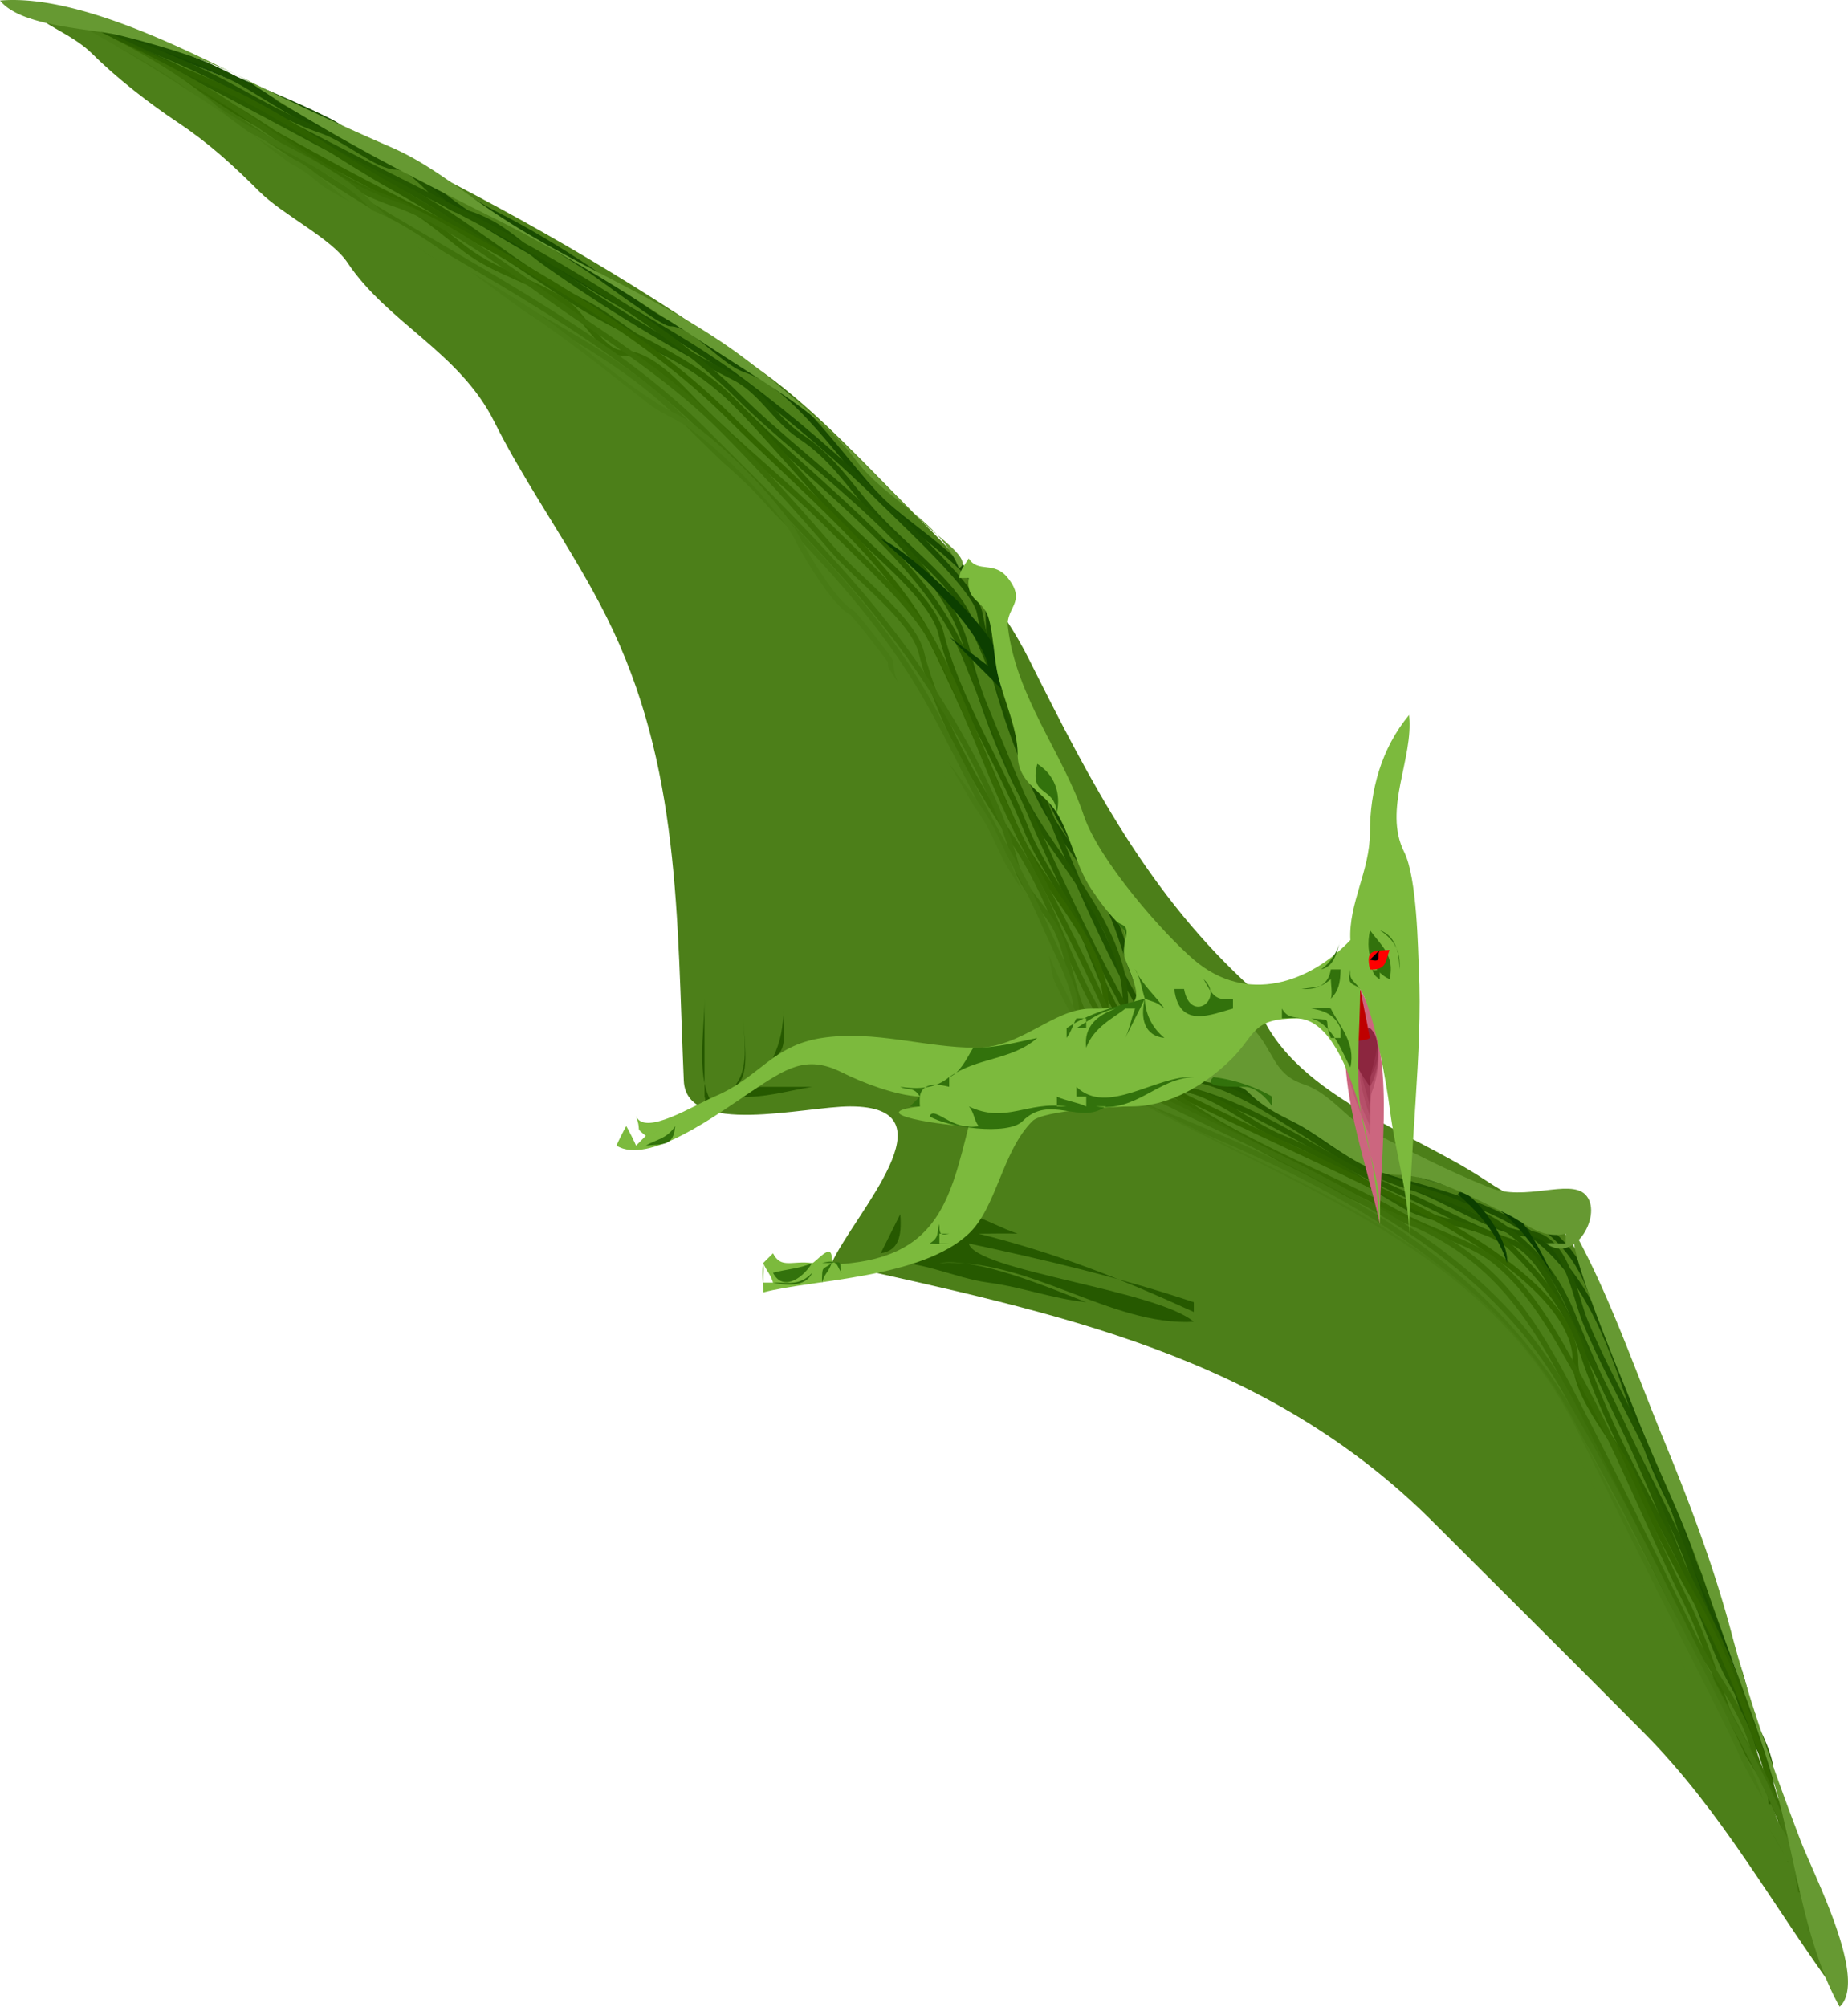 <svg xmlns="http://www.w3.org/2000/svg" viewBox="0 0 253.394 275.161"><path d="M171.75 135.61c-14.252-12.893-22.187-28.276-30.563-45.028-4.039-8.079-9.161-13.482-15.704-20.029-6.258-6.26-13.614-14.341-20.823-19.481C73.914 29.156 38.551 12.04 2.67.076c2.752 3.399 7.001 4.318 10.04 7.356 3.301 3.299 7.82 6.788 11.728 9.393 4.201 2.802 7.544 5.856 11.106 9.418 3.253 3.253 9.86 6.41 12.1 9.766 5.492 8.233 15.376 12.303 20.103 21.768 4.502 9.014 10.767 17.507 15.431 26.837C93.368 105 92.795 125.94 93.761 148.18c.338 7.772 16.473 3.527 22.812 3.527 14.583 0 .561 14.694-2.532 21.469 31.097 6.916 59.579 12.623 82.492 35.536 9.646 9.646 19.242 19.164 28.872 28.874 10.863 10.954 17.526 23.581 26.837 36.231-2.95-5.17-4.656-13.069-6.71-18.785-2.539-7.067-4.676-14.684-6.499-21.974-3.447-13.788-9.171-26.38-13.627-39.752-2.201-6.603-5.138-12.172-7.653-18.466-3.437-8.595-7.313-8.511-14.112-13.044-10.5-7.01-28.71-12.29-31.9-26.2" fill-rule="evenodd" clip-rule="evenodd" fill="#4c7f19"/><path d="M165.04 147.68c8.965 2.059 17.478 9.405 26.012 12.25 10.276 3.427 22.336 5.305 26.714 16.252 7.288 18.225 14.138 37.243 21.071 56.037" stroke="#194c00" stroke-width=".749" stroke-miterlimit="10" stroke-linecap="square" fill="none"/><path d="M163.7 147.68c3.67.797 9.936 1.885 12.633 4.584 3.882 3.883 7.902 7.349 13.32 8.974 12.136 3.641 20.936 5.101 27.642 16.286 5.183 8.644 6.662 18.218 11.108 27.112 4.759 9.519 6.693 21.352 11.776 30.266" stroke="#1d5000" stroke-width=".749" stroke-miterlimit="10" stroke-linecap="square" fill="none"/><path d="M163.7 147.68c10.607 1.438 19.204 11.936 29.747 15.098 4.29 1.287 11.93 6.373 15.873 6.373 5.444 0 6.519 8.381 8.051 12.077 3.813 9.201 9.59 18.036 12.771 27.583 3.216 9.653 9.382 18.381 10.037 28.773" stroke="#250" stroke-width=".749" stroke-miterlimit="10" stroke-linecap="square" fill="none"/><path d="M162.35 147.68c10.531 1.426 19.555 11.723 30.19 14.762 11.165 3.19 18.904 7.347 23.202 18.088 3.842 9.604 8.979 19.315 13.696 28.876 2.265 4.59 3.495 9.677 5.786 14.259 2.597 5.192 3.462 12.161 6.289 16.605" stroke="#265900" stroke-width=".749" stroke-miterlimit="10" stroke-linecap="square" fill="none"/><path d="M161.01 149.02c10.658 1.878 21.145 10.214 31.189 14.519 4.955 2.123 9.616 4.9 14.729 6.604 4.271 1.423 6.747 8.176 9.095 12.427 5.168 9.36 9.737 19.646 13.814 29.843 2.1 5.252 4.055 10.595 6.313 15.78 1.863 4.28 7.312 11.609 6.708 16.103" stroke="#2a5d00" stroke-width=".749" stroke-miterlimit="10" stroke-linecap="square" fill="none"/><path d="M161.01 149.02c5.869.797 9.719 4.961 15.083 7.107 5.711 2.286 11.232 6.206 16.601 9.273 4.15 2.371 11.304 2.45 14.608 5.761 4.299 4.307 7.758 8.518 9.716 14.388 3.511 10.528 9.205 20.104 14.185 30.063 4.504 9.009 10.771 21.28 11.656 31.366" stroke="#2e6100" stroke-width=".749" stroke-miterlimit="10" stroke-linecap="square" fill="none"/><path d="M159.67 149.02c10.911 5.453 22.03 10.347 32.949 15.805 6.955 3.477 23.406 12.366 23.406 21.77 0 5.349 5.925 11.251 8.05 16.102 2.547 5.814 4.979 10.613 8.051 16.102 5.13 9.163 9.595 20.924 12.076 30.864" stroke="#360" stroke-width=".749" stroke-miterlimit="10" stroke-linecap="square" fill="none"/><path d="M159.67 149.02c9.097 7.302 22.21 11.842 32.204 17.444 4.723 2.647 9.976 3.821 13.416 6.708 4.712 3.955 7.785 9.479 10.735 14.763 5.763 10.322 9.866 21.072 15.179 31.701 2.813 5.63 4.141 10.884 6.289 16.607 2.082 5.545 7.066 10.083 8.05 16.101" stroke="#376a04" stroke-width=".749" stroke-miterlimit="10" stroke-linecap="square" fill="none"/><path d="M159.67 150.37c11.048 5.522 21.79 12.472 33.222 17.047 12.214 4.887 17.439 13.585 23.134 24.551 5.415 10.43 10.726 21.303 16.101 32.205 2.525 5.124 6.844 9.935 8.26 15.6 1.155 4.623 6.134 11.043 5.157 15.264" stroke="#3b6e08" stroke-width=".749" stroke-miterlimit="10" stroke-linecap="square" fill="none"/><path d="M158.33 150.37c22.368 11.183 45.974 19.73 57.696 42.941 5.317 10.529 10.669 21.337 16.101 32.204 5.036 10.076 12.951 22.513 14.759 33.546" stroke="#3f720c" stroke-width=".749" stroke-miterlimit="10" stroke-linecap="square" fill="none"/><path d="M156.99 151.71c24.168 9.671 45.737 19.93 59.038 42.939 6.248 10.81 11.92 22.2 17.442 33.549 4.87 10.009 12.979 22.668 14.759 33.546" stroke="#471" stroke-width=".749" stroke-miterlimit="10" stroke-linecap="square" fill="none"/><path d="M156.99 151.71c23.062 12.31 46.356 19.586 59.038 44.282 6.009 11.702 12.421 23.498 18.364 35.393 2.621 5.245 5.664 11.214 7.476 16.644 1.845 5.527 7.284 10.185 6.361 16.401" stroke="#487b15" stroke-width=".749" stroke-miterlimit="10" stroke-linecap="square" fill="none"/><path d="M155.64 151.71c22.305 11.901 47.818 20.473 59.71 44.282 5.712 11.436 11.454 22.907 17.19 34.385 3.063 6.128 5.817 12.545 9.619 18.247 2.981 4.472 7.64 13.03 7.405 18.488" stroke="#4c7f19" stroke-width="1.498" stroke-miterlimit="10" stroke-linecap="square" fill="none"/><path d="M6.708 1.418c8.532 3.411 17.035 5.645 25.493 9.393 4.348 1.926 8.653 3.655 12.916 5.787 3.15 1.576 8.005 6.291 10.566 6.291 1.999 0 9.514 5.093 11.907 6.291 4.443 2.224 9.069 5.012 13.213 7.774 1.954 1.303 10.026 7.405 11.107 7.405 3.152 0 7.084 5.269 10.361 6.362 6.964 2.324 13.572 12.878 18.486 17.792 3.953 3.954 14.76 10.234 14.76 15.6 0 9.793 5.124 18.803 9.392 27.34 3.892 7.785 12.509 16.698 12.076 25.497" stroke="#194c00" stroke-width=".749" stroke-miterlimit="10" stroke-linecap="square" fill="none"/><path d="M6.708 1.418c8.548 3.417 17.291 4.946 25.493 9.393 4.344 2.355 8.386 5.478 13.12 7.057 3.237 1.08 9.768 3.754 11.729 5.716 6.259 6.257 15.721 10.706 23.455 15.407 7.592 4.614 14.298 8.04 21.469 13.418 6.854 5.142 13.546 10.867 19.48 16.798 3.334 3.332 12.201 11.462 12.861 14.763 1.692 8.455 4.458 17.888 8.331 25.636 2.511 5.023 6.361 9.003 8.973 13.921 2.278 4.29 2.998 9.179 5.367 13.42" stroke="#1d5000" stroke-width=".749" stroke-miterlimit="10" stroke-linecap="square" fill="none"/><path d="M6.708 1.418c8.979 3.59 16.923 6.032 25.493 10.735 3.677 2.018 7.807 4.389 11.779 5.715 3.57 1.192 7.735 5.02 10.36 5.02 2.586 0 5.586 5.254 8.722 6.039 5.454 1.364 7.772 4.341 12.076 7.38 7.659 5.409 17.138 11.253 25.494 15.432 3.776 1.888 5.587 5.735 9.094 8.075 4.324 2.885 6.462 6.319 9.689 10.04 4.296 4.952 11.159 9.76 13.418 14.761 7.764 17.194 13.585 35.79 22.81 52.334" stroke="#250" stroke-width=".749" stroke-miterlimit="10" stroke-linecap="square" fill="none"/><path d="M6.708 1.418C23.616 8.178 39.167 16.983 55.012 24.9c15.351 7.669 34.661 17.882 46.316 29.545 9.819 9.827 27.997 21.5 31.296 34.697 1.893 7.572 5.988 18.228 10.299 24.695 4.736 7.106 11.81 15.643 11.379 24.452" stroke="#265900" stroke-width=".749" stroke-miterlimit="10" stroke-linecap="square" fill="none"/><path d="M6.708 1.418C23.884 8.286 39.25 17.565 55.012 25.571c8.78 4.459 16.011 11.361 24.654 15.684 4.181 2.091 6.612 4.648 10.231 6.458 4.585 2.292 7.769 4.412 11.381 8.027 11.839 11.847 25.826 21.253 31.277 34.887 6.641 16.612 13.404 32.527 21.746 47.663" stroke="#2a5d00" stroke-width=".749" stroke-miterlimit="10" stroke-linecap="square" fill="none"/><path d="M6.708 1.418c8.112 4.599 17.524 7.419 25.997 11.658 7.497 3.75 13.993 8.581 20.965 12.495 8.631 4.847 16.349 10.007 24.451 15.407 6.499 4.332 16.429 8.027 21.865 13.468 5.581 5.585 10.688 12.03 16.102 17.444 4.495 4.497 11.76 10.218 12.931 14.905 2.336 9.339 8.008 17.692 11.587 26.643 1.768 4.423 4.817 8.529 6.988 12.774 1.963 3.839 3.244 8.225 5.367 12.077" stroke="#2e6100" stroke-width=".749" stroke-miterlimit="10" stroke-linecap="square" fill="none"/><path d="M6.708 1.418c16.425 8.21 32.043 18.035 48.304 26.166 14.917 7.458 33.28 17.861 44.925 29.497 9.837 9.83 22.428 20.015 27.949 31.056 4.318 8.633 7.721 17.326 11.657 25.999 3.306 7.282 12.488 15.728 12.076 24.154" stroke="#360" stroke-width=".749" stroke-miterlimit="10" stroke-linecap="square" fill="none"/><path d="M6.708 1.418c8.624 4.311 17.178 8.588 25.493 13.418 6.674 3.876 13.923 10.008 21.171 12.425 3.907 1.302 7.188 4.484 10.529 6.991 4.409 3.308 9.51 4.288 13.921 7.422 2.011 1.429 4.874 6.709 7.379 6.709 4.185 0 8.012 4.656 10.711 7.356 5.419 5.421 11.875 10.539 17.467 16.127 4.323 4.32 11.368 10.718 14.087 15.432 4.469 7.744 7.537 17.754 11.658 25.999 4.775 9.557 8.176 15.529 12.495 24.993" stroke="#376a04" stroke-width=".749" stroke-miterlimit="10" stroke-linecap="square" fill="none"/><path d="M6.708 1.418c8.144 4.071 16.875 7.671 24.45 12.722 6.972 4.65 14.991 11.16 22.811 13.767 8.336 2.781 18.12 10.84 25.492 15.755 6.326 4.217 13.834 9.466 19.183 14.811 5.441 5.438 10.496 11.064 15.407 16.749 3.741 4.331 11.142 9.682 12.284 14.257 2.141 8.569 7.621 18.284 12.562 25.701 5.027 7.543 7.081 15.401 11.382 23.11" stroke="#3b6e08" stroke-width=".749" stroke-miterlimit="10" stroke-linecap="square" fill="none"/><path d="M6.708 1.418c15.866 7.187 30.07 18.22 44.279 26.837 15.959 9.678 33.129 18.368 45.62 30.863 11.097 11.101 21.823 21.33 30.163 33.846 4.936 7.406 10.413 17.099 12.563 25.701.824 3.296 4.261 6.128 5.577 8.89 1.756 3.683 1.954 8.321 4.026 12.079" stroke="#3f720c" stroke-width=".749" stroke-miterlimit="10" stroke-linecap="square" fill="none"/><path d="M6.708 1.418c8.206 3.717 16.366 9.122 23.854 14.114 5.979 3.986 14.889 7.183 19.778 12.077 11.974 11.984 30.485 17.074 42.887 29.472 10.703 10.7 22.394 21.165 30.911 33.945 5.192 7.791 9.192 17.433 14.063 25.794 2.031 3.488 3.745 7.008 5.366 10.734 1.257 2.888 4.481 8.687 4.025 12.079" stroke="#471" stroke-width=".749" stroke-miterlimit="10" stroke-linecap="square" fill="none"/><path d="M6.708 1.418c7.227 3.273 17.908 8.514 23.506 14.114 2.447 2.448 6.916 5.123 10.038 6.685 3.308 1.654 5.526 4.658 8.051 6.039C56.25 32.6 63.42 36.98 71.114 41.674c7.301 4.454 14.125 11.762 21.468 15.432 5.01 2.504 14.521 12.268 16.771 16.773 1.216 2.432 5.168 8.958 7.38 10.064.525.262 5.367 6.593 5.367 6.709 0 6.34 10.912 17.13 13.838 22.98 4.225 8.453 7.072 17.784 11.655 26" stroke="#487b15" stroke-width=".749" stroke-miterlimit="10" stroke-linecap="square" fill="none"/><path d="M5.365 1.418c8.399 4.198 16.044 8.903 23.855 14.114 6.352 4.236 14.382 11.604 20.723 13.718 6.88 2.294 15.937 10.272 22.214 14.461 7.286 4.86 13.504 10.171 20.426 15.407 5.543 4.193 13.281 10.462 16.771 17.445 3.198 6.399 8.965 11.103 12.101 15.805 5.506 8.255 10.794 17.024 15.406 25.794 1.659 3.156 4.188 6.099 5.367 9.393 1.341 3.75.956 9 4.024 12.079" stroke="#4c7f19" stroke-width="1.498" stroke-miterlimit="10" stroke-linecap="square" fill="none"/><path d="M101.97 149.02h9.393c-3.654.601-6.897 1.646-10.733 1.343.45-.44.9-.89 1.34-1.34M106 145c1.019-2.127 1.474-4.378 1.343-6.708 0 2.91.84 5.79-1.34 6.71M100.63 149.02c2.174-2.449 1.341-6.13 1.341-9.391 0 3.27 1.07 8.25-1.34 9.39M96.607 150.37v-13.418c0 4.613-1.34 11.158 1.34 14.759-1.694.41-.968-.36-1.34-1.34M120.76 171.84l2.684-5.369c.24 3.11-.26 5-2.68 5.37M132.83 166.47c2.499.746 4.476 1.951 6.709 2.685-1.784-.056-3.582 0-5.367 0 10.842 2.709 19.516 6.167 29.52 10.735v-1.343c-10.229-3.408-20.305-5.789-30.861-8.052.939 3.754 25.666 6.344 30.861 10.736-11.441.619-22.499-8.796-34.886-8.054 5.175-.802 15.078 3.383 20.127 5.369-4.499-.448-8.882-2.094-13.418-2.684-4.74-.616-9.981-3.41-14.76-2.686 4.14-2.08 8.36-3.96 12.08-6.73" fill="#265900" clip-rule="evenodd" fill-rule="evenodd"/><path d="M131.49 77.905c-2.642-6.55-10.073-9.406-14.088-14.761-4.379-5.841-10.815-9.562-16.771-13.419-10.591-6.858-21.034-13.872-32.706-19.708-11.019-5.509-22.869-11.528-33.339-18.51-4.334-2.89-12.813-5.316-17.932-6.596C12.405 3.848 2.98 3.74.001.076 10.304-.82 24.864 6.47 33.861 10.969a410.787 410.787 0 0019.81 9.235c5.323 2.311 9.573 5.981 14.759 9.394 10.934 7.197 23.098 11.618 33.545 19.457 5.974 4.482 11.499 9.485 16.773 14.76l7.667 7.669c2.11 2.105 7.14 5.345 5.08 6.421M216.02 169.15c4.72 8.597 8.308 19.021 12.076 28.18 3.552 8.634 6.891 17.394 9.392 26.837 2.556 9.647 5.856 18.887 9.392 28.179 1.823 4.792 9.339 19.126 5.368 22.813-4.718-8.448-5.989-19.721-8.523-29.017-2.721-9.978-6.815-19.686-10.089-29.509-2.695-8.086-6.44-15.27-9.565-23.327-1.55-3.97-9.78-23.36-8.06-24.15" fill-rule="evenodd" clip-rule="evenodd" fill="#669932"/><path d="M206.63 165.13c2.98 3.002 4.973 6.905 6.708 10.735-1.265-2.922-6.64-10.293-9.393-10.735.81.01 1.9-.18 2.68.01M199.92 163.79c2.975 2.49 5.729 5.922 6.709 9.391.49-3.67-6.14-11.53-6.71-9.39" fill="#0c3f00" clip-rule="evenodd" fill-rule="evenodd"/><path d="M171.75 140.97c2.957 3.013 2.747 6.284 7.006 7.704 3.742 1.247 5.75 4.714 9.095 6.387 5.781 2.889 10.236 5.303 16.424 7.778 4.822 1.929 10.919-1.229 13.096.944 2.505 2.501-1.316 9.66-5.368 6.708.878-.117 1.802.074 2.685 0v-1.341c-3.338.83-5.713-1.567-8.051-2.685-4.42-2.113-10.219-5.366-15.059-5.366-4.588 0-10.001-5.15-13.957-7.13-2.601-1.301-4.485-2.221-6.518-4.253-1.601-1.601-5.132-.591-7.403-2.037 2.3-2.61 4.97-5 8.04-6.7" fill-rule="evenodd" clip-rule="evenodd" fill="#669932"/><path d="M166.38 147.68c3.375.437 6.065 1.515 8.05 2.685v1.341c-.772-1.215-2.352-2.684-3.727-2.684-2.55 0-5.83.05-4.32-1.34" fill="#32720c" clip-rule="evenodd" fill-rule="evenodd"/><path d="M189.19 167.81c0-10.099 2.377-23.137-2.683-32.205-5.25 8.29.92 23.42 2.68 32.21" fill-rule="evenodd" clip-rule="evenodd" fill="#cc667f"/><path d="M186.51 139.63c-2.973 4.544 1.516 12.125 1.341 17.443 0-4.79 1.8-13.9-1.34-17.44" fill="#cc667f" clip-rule="evenodd" fill-rule="evenodd"/><path d="M187.85 151.71c.292-1.457 1.631-15.648-2.683-9.393-1.984 2.878 1.586 10.984 2.683 13.418 0-1.33.15-2.72 0-4.03" fill="#c15b75" clip-rule="evenodd" fill-rule="evenodd"/><path d="M187.85 150.37c1.284-3.057 1.729-6.428 0-9.395-4.496 3.483-1.744 9.546 0 13.42 0-1.33.15-2.72 0-4.03" fill="#b6506a" clip-rule="evenodd" fill-rule="evenodd"/><path d="M187.85 149.02c1.513-2.54 1.513-5.512 0-8.052-2.561 3.294-1.31 8.36 0 12.078 0-1.33.11-2.7 0-4.03" fill="#ac465f" clip-rule="evenodd" fill-rule="evenodd"/><path d="M187.85 149.02c1.321-2.72 1.637-5.548 0-8.052-2.893 2.896-.744 7.479 0 10.735v-2.68" fill="#a13b55" clip-rule="evenodd" fill-rule="evenodd"/><path d="M187.85 147.68c1.383-2.183 1.613-4.669 0-6.71-2.2 2.16-.91 8.65 0 6.71" fill="#96304a" clip-rule="evenodd" fill-rule="evenodd"/><path d="M187.85 140.97c-4.854.755-1.874 5.379 0 8.052-.17-3.01 2.27-5.93 0-8.05" fill="#8c263f" clip-rule="evenodd" fill-rule="evenodd"/><path d="M187.85 142.32c-.975.607-1.813-.107-2.683 1.342-.325-2.727.159-5.572 1.342-8.05.44 2.23.89 4.47 1.34 6.71" fill-rule="evenodd" clip-rule="evenodd" fill="#bf0000"/><path d="M136.86 89.982c-.646-3.723-12.297-14.567-16.102-16.103 4.501 3.927 13.371 11.857 14.76 17.445-2.252-1.688-3.117-2.336-5.367-4.026 3.13 3.132 6.262 6.261 9.392 9.394-.63-2.324-1.51-4.606-2.68-6.71" fill="#0c3f00" clip-rule="evenodd" fill-rule="evenodd"/><path d="M185.16 128.9c-.273-5.044 2.683-9.472 2.683-14.761 0-5.747 1.555-11.526 5.367-16.104.654 6.027-3.62 12.885-.67 18.787 1.781 3.564 1.882 13.426 2.012 16.102.558 11.474-1.342 24.689-1.342 37.572.222-5.813-1.883-12.381-2.61-18.191-.45-3.601-2.19-13.698-4.098-16.696 0 5.252-.632 10.892 0 16.101.663 5.466 3.149 10.455 2.683 16.104-.432-6.88-3.666-28.178-11.405-28.178-6.075 0-5.627 2.208-8.722 5.364-3.392 3.46-8.474 6.71-13.921 6.71-2.101 0-12.086.516-13.585 2.014-4.137 4.132-4.894 11.833-8.722 15.432-6.568 6.175-21.49 6.272-28.178 8.051 0-1.281-.243-2.786 0-4.027.169.81 0 1.855 0 2.686h1.343c-.356-1.192-.887-1.577-1.343-2.686l1.343-1.339c1.083 2.169 2.589.974 5.367 1.339.385.051 2.685-2.993 2.685-.67 0 1.069 1.703.783 2.682.67 11.855-1.378 13.605-8.802 16.101-18.784-3.117 0-14.941-1.723-6.708-2.685v-1.341c-3.402-.208-7.742-1.859-10.734-3.354-4.865-2.433-7.649-.492-12.374 2.658-4.643 3.096-14.07 10.139-18.487 7.406.107-.322 1.164-2.412 1.343-2.685.204.326 1.219 2.315 1.342 2.685l1.341-1.344c-1.611-1.316-.497-.354-1.341-2.683 1.219 2.755 7.943-1.509 10.732-2.684 6.228-2.623 7.893-7.006 14.76-8.052 7.239-1.103 14.167 1.342 21.171 1.342 6.215 0 10.558-5.367 15.729-5.367 7.224 0 7.144-.696 4.694-6.709-.673-1.653.711-3.315-.695-4.721-1.615-1.615-2.697-3.053-3.975-4.969-2.154-3.234-2.77-7.25-4.722-10.438-1.864-3.046-5.367-3.916-5.367-8.051 0-3.41-1.872-7.385-2.683-10.735-.609-2.518-.605-5.678-1.342-8.052-.754-2.431-3.088-2.18-2.685-5.368h-1.342v1.342c-.017-2.296.259-2.308 1.342-4.026 1.308 2.06 3.465.27 5.368 2.684 2.635 3.342-.314 4.009 0 6.71 1.111 9.581 7.583 17.392 10.387 25.794 2.071 6.21 10.901 16.234 15.106 19.83 7.3 6.26 15.98 3.1 21.45-2.67" fill-rule="evenodd" clip-rule="evenodd" fill="#7cba3d"/><path d="M193.21 130.24v4.026-4.03M189.19 127.55c1.943.664 2.71 2.679 2.685 5.367.28-2.31-.66-4.1-2.69-5.37M187.85 127.55c1.458 2.029 3.471 3.475 2.683 6.709-1.92-.89-3.47-3.01-2.68-6.71" fill="#32720c" clip-rule="evenodd" fill-rule="evenodd"/><path d="M187.85 131.58c.495.896-.46 1.782 1.342 1.341v1.342c-1.45-.87-.78-1.64-1.34-2.68M186.51 135.61c-.751-.827-1.971-.317-1.342-2.685-.23 1.52.57 1.58 1.34 2.69M182.48 136.95c1.005-1.053 1.293-1.952 1.342-4.027h-1.342c-.29 1.907-1.591 2.84-4.024 2.685 2.808-.387 2.586-.234 4.024-1.343 0 .73.25 2.02 0 2.69M182.48 138.29c1.253 2.508 3.415 4.693 2.685 8.052-1.065-1.825-2.35-5.879-5.368-6.708 3.338.278 1.515-.13 2.684 2.682h1.342v-1.343c-.681-1.458-1.697-2.37-4.025-2.683.81 0 1.93-.2 2.7 0M178.46 139.63c-1.205-.283-1.884-.008-2.685-1.344v1.344c.82 0 1.87-.17 2.68 0M165.04 134.26c2.972 2.769-1.839 6.165-2.685 1.343h-1.342c.667 5.67 5.369 3.355 8.051 2.683v-1.341c-2.55.38-2.86-.67-4.03-2.68M183.82 128.9c-.677 2.038-.852 3.533-2.684 4.024 1.27-.9 2.24-2.4 2.68-4.02M155.64 132.92c1.052 2.194 2.859 3.685 4.025 5.368-1.221-1.021-1.422-.835-2.683-1.341.049 2.09 1.028 4.019 2.683 5.367-2.757-.277-3.349-2.702-2.683-5.367l-2.685 5.367c.588-1.245.838-2.727 1.342-4.025h-1.342c-1.409 1.173-4.288 2.474-5.365 5.367-.353-2.954 1.56-4.446 4.024-5.367-2.51.567-3.852 1.802-5.367 2.683h1.343v-1.339h-1.343c-.521.953-.58 1.602-1.342 2.682v-1.343c3.058-2.031 6.423-2.948 10.734-4.024-.38-1.18-.68-3.07-1.34-4.04M142.23 142.32c-3.534 3.102-8.272 2.632-12.076 5.367 1.777-.611 3.084-4.025 3.354-4.025 3.39 0 5.64-.73 8.73-1.34M127.47 153.05c.625-1.516 3.176 2.146 6.71 1.342-.669-.872-.603-1.915-1.342-2.685 5.077 2.425 8.018-.757 13.418 0h-1.342v-1.341c1.217.574 2.81.767 4.026 1.341v-1.341h-1.343v-1.343c4.237 4.082 10.965-1.646 16.102-1.342-4.973.161-7.881 4.847-13.417 4.025h1.341c-3.558 2.62-7.645-1.748-11.405 2.014-2.05 2.06-10.45.83-12.75-.66M123.44 149.02c2.532.354 4.881.237 6.709-1.342v1.342c-2.752-.714-4.396-.15-4.025 2.684h-1.342l1.342-1.341c-.86-1.44-1.6-.8-2.68-1.34M110.02 145c-1.47 0-1.47 0 0 0M128.81 167.81c.027 1.137-.08 1.689 1.342 1.342h-1.342v1.341h1.342c-.737.153-1.936.09-2.686 0 1.4-.83.94-1.51 1.35-2.68M115.39 174.52c-.741-1-.422-1.945-2.685-1.344h1.344c-1.31 1.068-1.313.187-1.344 2.686.58-1.645.705-1.07 1.344-2.686 1.81-.44.86.44 1.35 1.34M106 174.52c1.962-.54 3.589-.541 5.367-1.344-1.6 2.52-4.19 3.74-5.37 1.34" fill="#32720c" clip-rule="evenodd" fill-rule="evenodd"/><path d="M106 175.86c2.483.572 4.647.334 5.367-1.342v1.342-1.342c-1.68 1.75-2.97 1.35-5.37 1.34M88.556 155.73c1.623-.441 3.125-1.406 4.027-2.683-.902 1.28-2.404 2.24-4.027 2.68M88.556 157.08c1.327-.833 2.887-.901 4.027-2.685-.226 2.85-1.693 2.43-4.027 2.68" fill="#32720c" clip-rule="evenodd" fill-rule="evenodd"/><path d="M190.53 130.24c-2.195.183-3.321-.147-2.683 2.685 2.26.11 2.11-1.08 2.68-2.68" fill-rule="evenodd" clip-rule="evenodd" fill="red"/><path d="M189.19 130.24l-1.342 1.343c1.79.44.85-.44 1.34-1.34" clip-rule="evenodd" fill-rule="evenodd"/><path d="M216.02 163.79c-.215 2.271.124 3.435-2.685 4.025h1.343c0-1.313-.146-2.722 0-4.025" fill="none"/><path d="M216.02 166.47c-.65.721.604 1.818-1.342 1.343l1.342 1.342" fill="none"/><path d="M190.53 136.95v5.367-5.37" fill="#32720c" clip-rule="evenodd" fill-rule="evenodd"/><path d="M190.53 136.95v2.685-2.69" clip-rule="evenodd" fill-rule="evenodd"/><path d="M136.86 77.905c-2.127 1.967-1.09 3.167 1.342 4.026M132.83 77.905c.725 1.261.797 2.271 1.342 0l1.343 1.342" fill="none"/><path d="M142.23 104.74c-1.173 4.667 2.366 2.912 2.683 6.709.59-2.69-.31-5.23-2.68-6.71M152.96 126.21c.75.827 1.97.317 1.341 2.685.22-1.52-.58-1.58-1.34-2.69" fill="#32720c" clip-rule="evenodd" fill-rule="evenodd"/><path d="M182.48 138.29c-.461-3.081 1.609-5.193 2.685-6.709M183.82 132.92c-.978 1.53-2.377 2.521-4.025 2.685M185.16 128.9c-.976 1.422-2.603 3.05-4.026 4.024M182.48 138.29c.051 3.494 2.803 3.854 2.685 8.052M183.82 145c-.397-1.994-1.298-3.789-2.684-5.364M182.48 138.29h-2.684M177.11 139.63l-1.341-1.344M186.51 135.61l-1.342-1.343M189.19 134.26c-1.296-1.021-1.71-2.377-1.342-4.026M187.85 128.9c2.063.69 3.004 1.828 2.683 4.024M190.53 128.9c1.039.623 1.516 1.516 1.344 2.683M193.21 130.24v2.685M165.04 132.92c2.826 3.188.677 5.769-1.342 6.712-.203-2.063-1.418-2.426-2.685-4.027M166.38 138.29h1.342M155.64 134.26l4.025 4.026M156.99 135.61c-.335 2.362.047 4.714 1.342 6.708M156.99 135.61c-.164 1.648-1.155 3.048-2.685 4.027M154.3 138.29c-2.177.38-3.898 2.145-5.365 4.025M150.28 138.29l-1.342 1.344M148.94 138.29c.29 1.186-.157 1.634-1.343 1.344M159.67 149.02c-4.9.431-9.026 2.684-14.088 2.684-5.4 0-7.752 5.016-12.747 0M147.59 151.71h-2.684M150.28 151.71c-1.167.171-2.061-.305-2.685-1.341M126.13 149.02h1.34M132.83 143.66c.171 1.166-.305 2.061-1.342 2.685M135.52 154.39h-2.685M106 175.86c1.649.369 3.005-.045 4.025-1.342M106 177.2l5.37-1.34M88.556 155.73l2.683-1.34M88.556 157.08l2.683-1.35M93.924 153.05v-1.343M93.924 151.71v1.343M144.91 108.77c-.436-2.114-1.632-.994-2.683 0M140.88 142.32l-1.341 1.342M139.54 142.32l-1.341 1.342M136.86 142.32l-1.342 2.683" fill="none"/></svg>